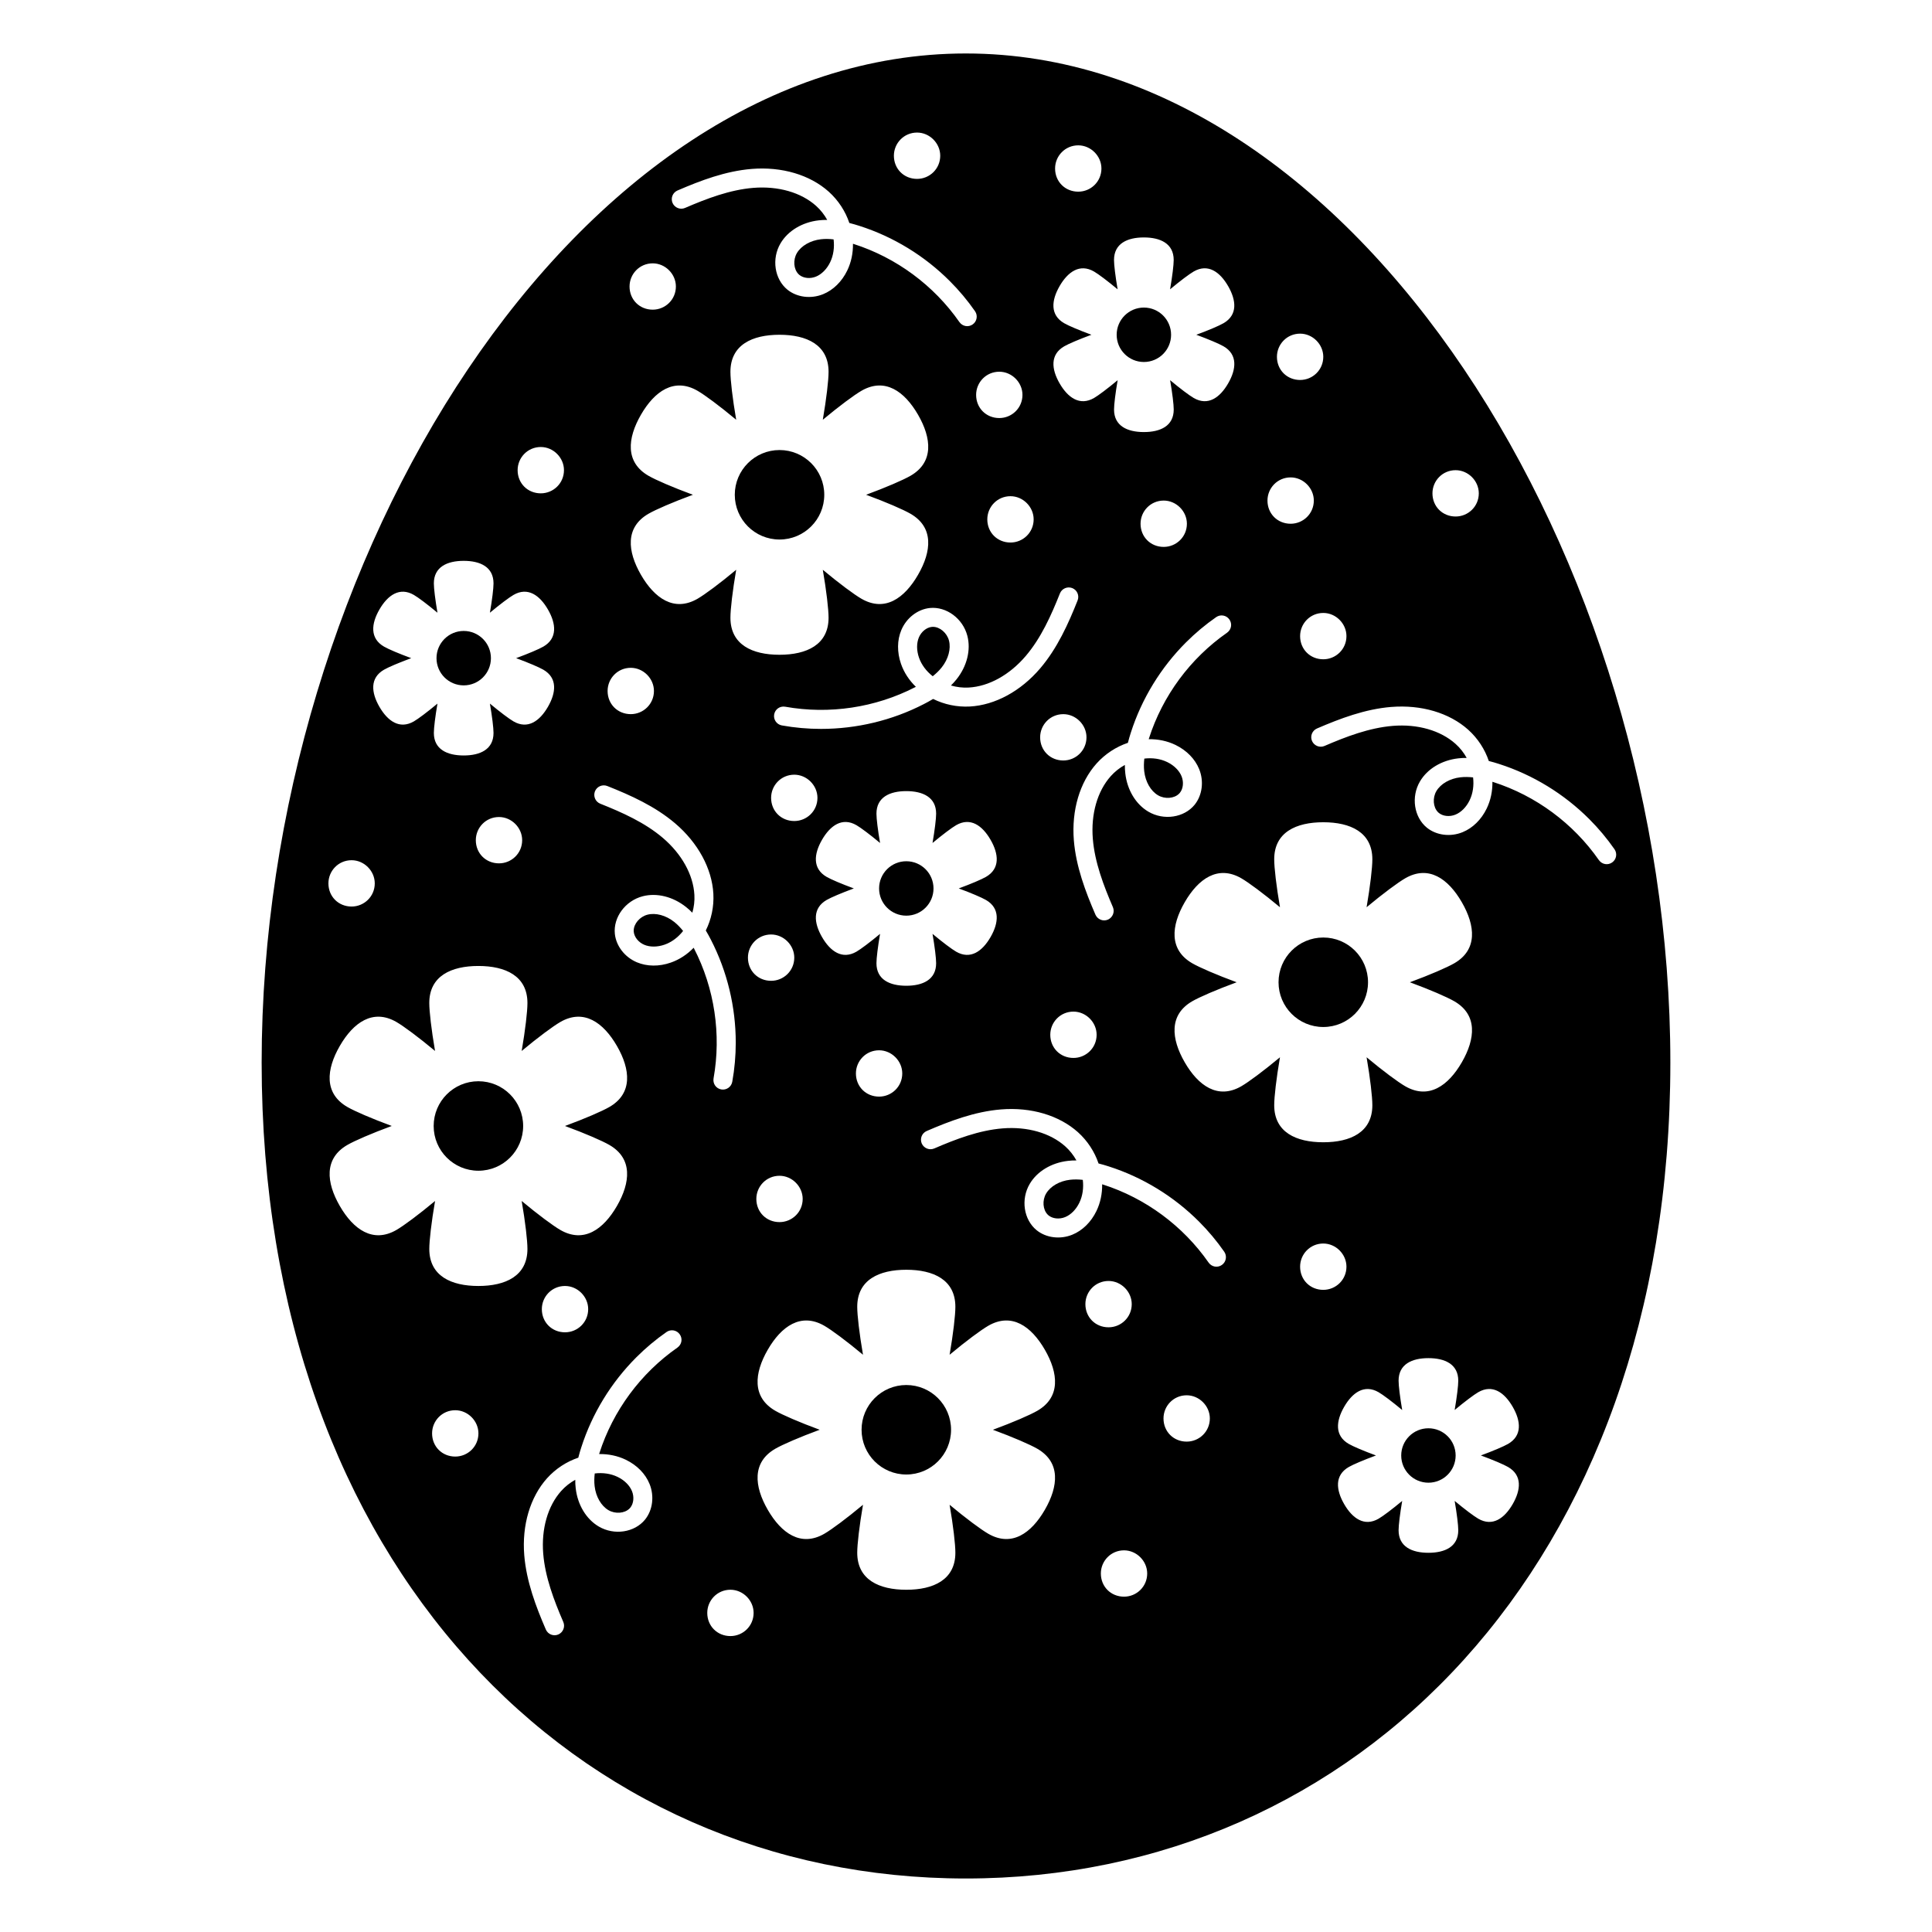 <?xml version="1.0" encoding="UTF-8"?>
<!-- Uploaded to: SVG Repo, www.svgrepo.com, Generator: SVG Repo Mixer Tools -->
<svg fill="#000000" width="800px" height="800px" version="1.1" viewBox="144 144 512 512" xmlns="http://www.w3.org/2000/svg">
 <g>
  <path d="m315.59 386.4c-2.051 0.531-3.652 2.422-3.652 4.242 0 0.105 0.004 0.211 0.016 0.316 0.148 1.406 1.27 2.781 2.789 3.422 1.512 0.637 3.465 0.625 5.348-0.027 1.918-0.668 3.617-1.957 4.938-3.641-0.691-0.871-1.473-1.695-2.356-2.394-2.195-1.746-4.906-2.481-7.082-1.918z"/>
  <path d="m355.19 211.06c-1.074 1.828-0.867 4.297 0.418 5.582 0.074 0.074 0.152 0.145 0.234 0.215 1.102 0.891 2.867 1.07 4.391 0.449 1.52-0.617 2.894-2.008 3.762-3.801 0.887-1.828 1.172-3.941 0.918-6.066-1.102-0.133-2.234-0.164-3.356-0.035-2.789 0.324-5.227 1.723-6.367 3.656z"/>
  <path d="m391.25 310.12c-0.105 0-0.211 0.004-0.316 0.016-1.406 0.148-2.781 1.27-3.422 2.789-0.637 1.512-0.625 3.465 0.027 5.348 0.668 1.918 1.957 3.617 3.641 4.938 0.871-0.691 1.695-1.473 2.394-2.356 1.746-2.199 2.477-4.91 1.918-7.086-0.531-2.047-2.422-3.648-4.242-3.648z"/>
  <path d="m421.23 460.3c-1.074 1.828-0.867 4.293 0.418 5.582 0.074 0.074 0.152 0.145 0.234 0.215 1.098 0.891 2.863 1.07 4.391 0.445 1.52-0.617 2.894-2.004 3.762-3.801 0.887-1.828 1.172-3.941 0.918-6.066-1.105-0.125-2.238-0.156-3.359-0.027-2.789 0.316-5.223 1.715-6.363 3.652z"/>
  <path d="m456.46 354.34c0.074-0.074 0.145-0.152 0.215-0.234 0.891-1.098 1.07-2.863 0.449-4.391-0.617-1.52-2.008-2.894-3.801-3.762-1.828-0.887-3.941-1.172-6.066-0.918-0.125 1.105-0.16 2.238-0.027 3.359 0.32 2.789 1.719 5.223 3.656 6.363 1.82 1.074 4.289 0.867 5.574-0.418z"/>
  <path d="m586.66 425.59c0-133.51-83.633-267.42-186.71-267.42-102.98 0-186.61 133.91-186.61 267.42 0 133.61 83.633 216.23 186.61 216.23 103.08 0 186.71-82.625 186.71-216.23zm-155.02 64.016c0-3.316 2.656-6.137 6.141-6.137 3.32 0 6.141 2.82 6.141 6.137 0 3.484-2.82 6.141-6.141 6.141-3.484 0.004-6.141-2.656-6.141-6.141zm10.238 77.527c-3.488 0-6.141-2.656-6.141-6.141 0-3.316 2.656-6.137 6.141-6.137 3.32 0 6.141 2.82 6.141 6.137 0 3.481-2.82 6.141-6.141 6.141zm16.602-41.09c-3.484 0-6.141-2.656-6.141-6.141 0-3.316 2.652-6.137 6.141-6.137 3.32 0 6.141 2.82 6.141 6.137 0 3.481-2.82 6.141-6.141 6.141zm9.324-46.812c-1.145 0.797-2.684 0.531-3.508-0.629-6.777-9.719-16.711-17.074-28-20.688-0.07-0.023-0.141-0.047-0.215-0.066 0.039 2.461-0.453 4.891-1.516 7.09-1.43 2.949-3.699 5.172-6.398 6.273-3.223 1.312-6.938 0.844-9.457-1.199-3.414-2.781-4.242-8.168-1.824-12.266 1.953-3.316 5.738-5.598 10.125-6.102 0.762-0.09 1.516-0.129 2.254-0.117-0.766-1.375-1.754-2.652-2.969-3.734-3.977-3.551-10.027-5.289-16.598-4.758-6.25 0.504-12.398 2.856-18.113 5.32-1.277 0.551-2.75-0.051-3.312-1.316-0.551-1.281 0.039-2.758 1.316-3.312 6.109-2.637 12.727-5.152 19.707-5.719 7.941-0.641 15.363 1.559 20.359 6.027 2.566 2.309 4.43 5.211 5.469 8.297 0.969 0.238 1.879 0.516 2.707 0.781 9.016 2.887 17.246 7.949 23.914 14.617 2.453 2.453 4.695 5.129 6.688 7.988 0.793 1.145 0.516 2.719-0.629 3.512zm-91.535-79.969c0-1.344 0.367-4.344 0.957-7.777-2.676 2.227-5.09 4.043-6.254 4.715-3.781 2.184-6.941-0.082-9.125-3.863-2.184-3.781-2.562-7.652 1.219-9.836 1.164-0.672 3.945-1.855 7.211-3.059-3.266-1.203-6.047-2.387-7.211-3.059-3.781-2.184-3.402-6.051-1.219-9.836 2.184-3.781 5.344-6.047 9.125-3.863 1.164 0.672 3.578 2.488 6.254 4.715-0.59-3.434-0.957-6.434-0.957-7.773 0-4.367 3.539-5.973 7.91-5.973 4.367 0 7.906 1.605 7.906 5.973 0 1.344-0.367 4.344-0.957 7.773 2.676-2.227 5.094-4.043 6.254-4.715 3.785-2.184 6.941 0.082 9.125 3.863 2.184 3.781 2.566 7.652-1.219 9.836-1.164 0.672-3.945 1.855-7.211 3.059 3.266 1.203 6.047 2.387 7.211 3.059 3.781 2.184 3.402 6.051 1.219 9.836-2.184 3.781-5.344 6.047-9.125 3.863-1.164-0.672-3.578-2.488-6.254-4.715 0.59 3.434 0.957 6.434 0.957 7.777 0 4.367-3.539 5.973-7.906 5.973-4.371 0-7.91-1.602-7.91-5.973zm6.84 29.211c0 3.484-2.82 6.141-6.141 6.141-3.484 0-6.141-2.656-6.141-6.141 0-3.316 2.656-6.137 6.141-6.137 3.316 0 6.141 2.816 6.141 6.137zm-54.25-125.8c-6.219 3.59-11.414-0.133-15.004-6.352s-4.219-12.582 2.004-16.172c1.914-1.105 6.391-3.051 11.766-5.031-5.375-1.98-9.852-3.926-11.766-5.031-6.219-3.59-5.594-9.953-2.004-16.172s8.785-9.941 15.004-6.352c1.914 1.105 5.836 4.008 10.238 7.676-0.973-5.644-1.527-10.496-1.527-12.703 0-7.184 5.82-9.82 13.004-9.82 7.18 0 13.004 2.637 13.004 9.82 0 2.207-0.555 7.059-1.527 12.703 4.402-3.664 8.328-6.57 10.238-7.676 6.219-3.59 11.414 0.133 15.004 6.352s4.219 12.582-2 16.172c-1.914 1.105-6.391 3.047-11.766 5.031 5.375 1.98 9.855 3.926 11.766 5.031 6.219 3.59 5.594 9.953 2 16.172-3.59 6.219-8.785 9.941-15.004 6.352-1.914-1.105-5.836-4.008-10.238-7.676 0.973 5.644 1.527 10.496 1.527 12.703 0 7.18-5.82 9.82-13.004 9.82s-13.004-2.637-13.004-9.82c0-2.207 0.555-7.059 1.527-12.703-4.398 3.668-8.324 6.57-10.238 7.676zm71.883 23.531c5.324-0.301 10.828-3.352 15.102-8.375 4.062-4.777 6.746-10.785 9.047-16.57 0.516-1.293 1.984-1.91 3.273-1.41 1.293 0.516 1.922 1.977 1.41 3.273-2.457 6.184-5.356 12.645-9.891 17.977-5.164 6.066-11.965 9.762-18.66 10.133-3.445 0.184-6.816-0.551-9.734-2.004-0.855 0.516-1.691 0.965-2.465 1.363-8.414 4.336-17.82 6.574-27.246 6.574-3.473 0-6.949-0.305-10.379-0.922-1.367-0.246-2.281-1.555-2.035-2.922 0.246-1.371 1.523-2.273 2.926-2.035 11.664 2.082 23.887 0.258 34.426-5.172 0.066-0.035 0.133-0.07 0.199-0.105-1.77-1.711-3.141-3.777-3.941-6.086-1.07-3.094-1.039-6.273 0.09-8.957 1.352-3.207 4.309-5.5 7.539-5.84 4.379-0.449 8.773 2.773 9.961 7.387 0.965 3.723-0.098 8.016-2.844 11.473-0.477 0.598-0.984 1.16-1.512 1.676 1.508 0.434 3.109 0.637 4.734 0.543zm57.566-11.973c2.453-2.453 5.129-4.695 7.992-6.688 1.141-0.793 2.711-0.516 3.504 0.629 0.797 1.145 0.531 2.684-0.629 3.508-9.719 6.777-17.074 16.711-20.688 28-0.023 0.07-0.047 0.141-0.066 0.215 2.461-0.039 4.891 0.453 7.09 1.516 2.945 1.43 5.172 3.699 6.273 6.398 1.312 3.223 0.84 6.938-1.199 9.461-2.781 3.414-8.168 4.242-12.266 1.824-3.316-1.953-5.598-5.738-6.102-10.125-0.09-0.762-0.129-1.516-0.117-2.254-1.375 0.762-2.652 1.754-3.734 2.969-3.551 3.977-5.289 10.027-4.758 16.598 0.508 6.25 2.856 12.398 5.32 18.113 0.551 1.277-0.051 2.75-1.316 3.312-1.281 0.551-2.758-0.039-3.312-1.316-2.637-6.109-5.152-12.727-5.719-19.707-0.637-7.941 1.559-15.363 6.027-20.359 2.309-2.566 5.211-4.43 8.297-5.469 0.242-0.969 0.516-1.879 0.781-2.707 2.891-9.02 7.957-17.254 14.621-23.918zm-12.051-31.438c0-3.316 2.656-6.137 6.141-6.137 3.32 0 6.141 2.82 6.141 6.137 0 3.484-2.82 6.141-6.141 6.141-3.488 0.004-6.141-2.656-6.141-6.141zm-11.641 135.43c0 3.484-2.82 6.141-6.141 6.141-3.488 0-6.141-2.656-6.141-6.141 0-3.316 2.652-6.137 6.141-6.137 3.32 0 6.141 2.82 6.141 6.137zm-8.828-72.688c-3.484 0-6.141-2.656-6.141-6.141 0-3.32 2.656-6.137 6.141-6.137 3.32 0 6.141 2.82 6.141 6.137-0.004 3.484-2.824 6.141-6.141 6.141zm-71.297 3.766c3.32 0 6.141 2.82 6.141 6.137 0 3.484-2.82 6.141-6.141 6.141-3.488 0-6.141-2.656-6.141-6.141 0-3.316 2.656-6.137 6.141-6.137zm134.05 130.38c0-3.316 2.656-6.137 6.141-6.137 3.32 0 6.141 2.82 6.141 6.137 0 3.484-2.82 6.141-6.141 6.141-3.488 0.004-6.141-2.656-6.141-6.141zm55.117 53.09c3.781 2.184 3.402 6.055 1.219 9.836-2.184 3.781-5.344 6.047-9.125 3.863-1.164-0.672-3.578-2.488-6.254-4.715 0.59 3.434 0.957 6.434 0.957 7.777 0 4.367-3.539 5.973-7.91 5.973-4.367 0-7.906-1.605-7.906-5.973 0-1.344 0.367-4.344 0.957-7.777-2.676 2.227-5.094 4.043-6.254 4.715-3.781 2.184-6.941-0.082-9.125-3.863s-2.566-7.652 1.219-9.836c1.164-0.672 3.945-1.855 7.211-3.059-3.269-1.203-6.047-2.387-7.211-3.059-3.781-2.184-3.402-6.051-1.219-9.836 2.184-3.781 5.344-6.047 9.125-3.863 1.164 0.672 3.578 2.488 6.254 4.715-0.59-3.434-0.957-6.434-0.957-7.777 0-4.367 3.539-5.973 7.906-5.973 4.367 0 7.91 1.605 7.91 5.973 0 1.344-0.367 4.344-0.957 7.773 2.676-2.227 5.094-4.043 6.254-4.715 3.781-2.184 6.941 0.082 9.125 3.863 2.184 3.781 2.566 7.652-1.219 9.836-1.164 0.672-3.945 1.855-7.211 3.059 3.266 1.207 6.051 2.391 7.211 3.062zm-13.902-264.17c3.32 0 6.141 2.82 6.141 6.137 0 3.484-2.82 6.141-6.141 6.141-3.484 0-6.141-2.656-6.141-6.141 0-3.316 2.656-6.137 6.141-6.137zm-17.035 62.746c7.941-0.637 15.363 1.559 20.359 6.027 2.566 2.309 4.43 5.211 5.469 8.297 0.969 0.238 1.879 0.516 2.707 0.781 9.016 2.887 17.246 7.953 23.914 14.617 2.453 2.453 4.695 5.129 6.688 7.988 0.793 1.141 0.516 2.711-0.629 3.504-1.145 0.797-2.684 0.531-3.508-0.629-6.777-9.719-16.711-17.074-28-20.684-0.07-0.023-0.141-0.047-0.215-0.07 0.039 2.461-0.453 4.891-1.516 7.09-1.43 2.945-3.699 5.172-6.398 6.273-3.223 1.312-6.938 0.84-9.457-1.199-3.414-2.781-4.242-8.168-1.824-12.266 1.953-3.316 5.738-5.598 10.125-6.102 0.762-0.09 1.516-0.129 2.254-0.117-0.762-1.375-1.754-2.652-2.969-3.734-3.977-3.551-10.027-5.289-16.598-4.758-6.25 0.508-12.398 2.856-18.113 5.32-1.277 0.551-2.754-0.051-3.312-1.316-0.551-1.281 0.039-2.758 1.316-3.312 6.109-2.629 12.727-5.148 19.707-5.711zm-11.898-18.773c0 3.484-2.82 6.141-6.141 6.141-3.484 0-6.141-2.656-6.141-6.141 0-3.32 2.656-6.137 6.141-6.137 3.32-0.004 6.141 2.816 6.141 6.137zm-12.281-80.156c3.32 0 6.141 2.82 6.141 6.137 0 3.484-2.82 6.141-6.141 6.141-3.484 0-6.141-2.656-6.141-6.141 0-3.316 2.656-6.137 6.141-6.137zm-2.508 38.098c3.32 0 6.141 2.82 6.141 6.137 0 3.484-2.82 6.144-6.141 6.144-3.484 0-6.141-2.656-6.141-6.144 0-3.316 2.656-6.137 6.141-6.137zm-2.828 113.91c-0.973-5.644-1.527-10.496-1.527-12.703 0-7.184 5.82-9.82 13.004-9.82s13.004 2.637 13.004 9.82c0 2.207-0.555 7.059-1.527 12.703 4.402-3.664 8.328-6.566 10.238-7.672 6.219-3.59 11.414 0.133 15.004 6.352s4.219 12.582-2.004 16.172c-1.914 1.105-6.391 3.051-11.766 5.031 5.375 1.98 9.852 3.926 11.766 5.031 6.219 3.59 5.594 9.953 2.004 16.172s-8.785 9.941-15.004 6.352c-1.914-1.105-5.836-4.008-10.238-7.676 0.973 5.644 1.527 10.496 1.527 12.703 0 7.184-5.82 9.82-13.004 9.82-7.18 0-13.004-2.637-13.004-9.82 0-2.207 0.555-7.059 1.527-12.703-4.406 3.664-8.328 6.57-10.242 7.676-6.219 3.59-11.414-0.133-15.004-6.352s-4.219-12.582 2-16.172c1.914-1.105 6.391-3.051 11.766-5.031-5.375-1.98-9.852-3.926-11.766-5.031-6.219-3.59-5.594-9.953-2-16.172 3.59-6.219 8.785-9.941 15.004-6.352 1.914 1.105 5.836 4.008 10.242 7.672zm-53.457-201.91c3.32 0 6.141 2.82 6.141 6.137 0 3.484-2.82 6.141-6.141 6.141-3.484 0-6.141-2.656-6.141-6.141 0-3.316 2.656-6.137 6.141-6.137zm-3.727 47.141c-3.781-2.184-3.402-6.051-1.219-9.836 2.184-3.781 5.344-6.047 9.125-3.863 1.164 0.672 3.578 2.488 6.254 4.715-0.59-3.434-0.957-6.434-0.957-7.777 0-4.367 3.539-5.973 7.906-5.973 4.367 0 7.91 1.605 7.91 5.973 0 1.344-0.367 4.344-0.957 7.773 2.676-2.227 5.09-4.043 6.254-4.715 3.781-2.184 6.941 0.082 9.125 3.863s2.566 7.652-1.219 9.836c-1.156 0.676-3.938 1.859-7.207 3.062 3.269 1.203 6.051 2.387 7.215 3.059 3.781 2.184 3.402 6.051 1.219 9.832-2.184 3.781-5.344 6.047-9.125 3.863-1.164-0.672-3.578-2.488-6.254-4.715 0.59 3.43 0.957 6.434 0.957 7.773 0 4.367-3.539 5.973-7.91 5.973-4.367 0-7.906-1.605-7.906-5.973 0-1.344 0.367-4.344 0.957-7.773-2.676 2.227-5.094 4.043-6.254 4.715-3.781 2.184-6.941-0.082-9.125-3.863s-2.562-7.652 1.219-9.832c1.164-0.672 3.945-1.855 7.211-3.059-3.273-1.203-6.055-2.387-7.219-3.059zm-8.094 51.977c0 3.484-2.82 6.141-6.141 6.141-3.484 0-6.141-2.656-6.141-6.141 0-3.32 2.656-6.137 6.141-6.137 3.32 0 6.141 2.82 6.141 6.137zm-9.105-39.125c3.32 0 6.141 2.82 6.141 6.137 0 3.484-2.82 6.141-6.141 6.141-3.484 0-6.141-2.656-6.141-6.141 0-3.32 2.656-6.137 6.141-6.137zm-21.793-63.379c3.32 0 6.141 2.82 6.141 6.137 0 3.484-2.82 6.141-6.141 6.141-3.484 0-6.141-2.656-6.141-6.141 0.004-3.316 2.656-6.137 6.141-6.137zm-63.484 15.352c6.109-2.637 12.727-5.156 19.707-5.719 7.941-0.637 15.363 1.559 20.363 6.027 2.566 2.309 4.43 5.211 5.469 8.301 0.969 0.238 1.879 0.516 2.707 0.781 9.016 2.887 17.246 7.949 23.91 14.617 2.457 2.453 4.699 5.129 6.688 7.988 0.793 1.141 0.512 2.711-0.629 3.504-1.145 0.797-2.684 0.531-3.508-0.629-6.773-9.715-16.711-17.07-27.996-20.684-0.07-0.023-0.145-0.043-0.215-0.066 0.039 2.461-0.453 4.891-1.516 7.09-1.43 2.945-3.699 5.172-6.398 6.273-3.227 1.309-6.938 0.84-9.461-1.203-3.414-2.781-4.242-8.168-1.824-12.266 1.949-3.316 5.738-5.598 10.125-6.102 0.758-0.086 1.516-0.125 2.254-0.117-0.766-1.375-1.754-2.648-2.969-3.734-3.977-3.551-10.027-5.285-16.598-4.758-6.25 0.508-12.398 2.856-18.113 5.32-1.277 0.555-2.75-0.051-3.309-1.312-0.551-1.281 0.035-2.758 1.312-3.312zm-6.57 19.305c3.32 0 6.141 2.82 6.141 6.137 0 3.484-2.82 6.141-6.141 6.141-3.484 0-6.141-2.656-6.141-6.141 0.004-3.316 2.656-6.137 6.141-6.137zm-5.816 107.19c3.32 0 6.141 2.82 6.141 6.137 0 3.484-2.82 6.141-6.141 6.141-3.484 0-6.141-2.656-6.141-6.141 0-3.316 2.656-6.137 6.141-6.137zm-23.844-58.516c3.32 0 6.141 2.82 6.141 6.137 0 3.484-2.82 6.141-6.141 6.141-3.484 0-6.141-2.656-6.141-6.141 0-3.316 2.656-6.137 6.141-6.137zm-41.547 52.898c-3.781-2.184-3.402-6.051-1.219-9.836 2.184-3.781 5.344-6.047 9.125-3.863 1.164 0.672 3.578 2.488 6.258 4.715-0.59-3.434-0.957-6.43-0.957-7.773 0-4.367 3.539-5.973 7.906-5.973 4.367 0 7.906 1.602 7.906 5.973 0 1.344-0.367 4.344-0.957 7.773 2.676-2.227 5.094-4.043 6.254-4.715 3.781-2.184 6.941 0.082 9.125 3.863s2.566 7.652-1.219 9.836c-1.164 0.672-3.945 1.855-7.211 3.059 3.266 1.203 6.047 2.387 7.211 3.059 3.781 2.184 3.402 6.051 1.219 9.836-2.184 3.781-5.344 6.047-9.125 3.863-1.164-0.672-3.578-2.488-6.254-4.715 0.59 3.434 0.957 6.434 0.957 7.773 0 4.367-3.539 5.973-7.906 5.973-4.367 0-7.906-1.605-7.906-5.973 0-1.344 0.367-4.344 0.957-7.773-2.676 2.227-5.094 4.043-6.258 4.715-3.781 2.184-6.941-0.082-9.125-3.863-2.184-3.781-2.566-7.652 1.219-9.836 1.164-0.672 3.945-1.855 7.211-3.059-3.269-1.203-6.047-2.387-7.211-3.059zm36.609 51.297c0 3.484-2.82 6.141-6.141 6.141-3.484 0-6.141-2.656-6.141-6.141 0-3.32 2.656-6.137 6.141-6.137 3.32 0 6.141 2.816 6.141 6.137zm-45.203 5.309c3.32 0 6.141 2.82 6.141 6.137 0 3.484-2.82 6.141-6.141 6.141-3.488 0-6.141-2.656-6.141-6.141 0-3.316 2.652-6.137 6.141-6.137zm27.473 158.04c-3.484 0-6.141-2.656-6.141-6.144 0-3.316 2.656-6.137 6.141-6.137 3.32 0 6.141 2.82 6.141 6.137 0 3.488-2.82 6.144-6.141 6.144zm6.125-45.207c-7.184 0-13.004-2.637-13.004-9.82 0-2.207 0.555-7.059 1.527-12.703-4.402 3.664-8.328 6.57-10.238 7.676-6.219 3.59-11.418-0.133-15.008-6.356-3.59-6.219-4.219-12.582 2.004-16.172 1.914-1.105 6.391-3.051 11.766-5.031-5.375-1.98-9.852-3.926-11.766-5.031-6.219-3.59-5.594-9.953-2.004-16.172 3.59-6.219 8.785-9.941 15.004-6.352 1.914 1.105 5.836 4.012 10.238 7.676-0.973-5.644-1.527-10.496-1.527-12.703 0.004-7.18 5.828-9.816 13.008-9.816 7.18 0 13.004 2.637 13.004 9.82 0 2.207-0.555 7.059-1.527 12.703 4.402-3.664 8.328-6.57 10.242-7.676 6.219-3.59 11.414 0.133 15.004 6.352s4.219 12.582-2.004 16.172c-1.914 1.105-6.391 3.051-11.766 5.031 5.375 1.98 9.855 3.926 11.766 5.031 6.219 3.59 5.594 9.953 2.004 16.172s-8.785 9.941-15.004 6.352c-1.914-1.105-5.836-4.008-10.242-7.676 0.973 5.644 1.527 10.496 1.527 12.703 0 7.184-5.82 9.82-13.004 9.82zm29.102 6.137c0 3.484-2.82 6.141-6.141 6.141-3.484 0-6.141-2.656-6.141-6.141 0-3.316 2.656-6.137 6.141-6.137 3.32 0 6.141 2.82 6.141 6.137zm23.652 10.191c-9.719 6.777-17.074 16.711-20.688 28-0.023 0.07-0.047 0.145-0.066 0.215 2.461-0.039 4.891 0.453 7.09 1.516 2.949 1.43 5.172 3.699 6.273 6.398 1.312 3.227 0.844 6.938-1.199 9.461-2.781 3.414-8.168 4.242-12.266 1.824-3.316-1.953-5.598-5.738-6.102-10.125-0.09-0.758-0.129-1.516-0.117-2.254-1.375 0.766-2.652 1.754-3.734 2.969-3.551 3.977-5.289 10.027-4.758 16.598 0.504 6.25 2.856 12.398 5.32 18.113 0.551 1.277-0.051 2.75-1.316 3.312-1.281 0.551-2.758-0.039-3.312-1.316-2.637-6.109-5.152-12.727-5.719-19.707-0.641-7.941 1.559-15.363 6.027-20.359 2.309-2.566 5.211-4.43 8.297-5.469 0.242-0.969 0.516-1.879 0.781-2.707 2.887-9.016 7.949-17.246 14.617-23.914 2.453-2.453 5.129-4.695 7.988-6.688 1.141-0.793 2.711-0.516 3.504 0.629 0.805 1.141 0.539 2.68-0.621 3.504zm4.301-105.96c-1.711 1.77-3.777 3.141-6.086 3.941-3.094 1.074-6.273 1.039-8.961-0.09-3.207-1.352-5.5-4.309-5.84-7.535-0.449-4.379 2.773-8.773 7.387-9.965 3.727-0.965 8.016 0.098 11.473 2.848 0.602 0.473 1.16 0.98 1.676 1.512 0.434-1.512 0.637-3.113 0.543-4.738-0.301-5.324-3.352-10.828-8.375-15.102-4.777-4.062-10.785-6.746-16.57-9.047-1.293-0.516-1.91-1.984-1.41-3.273 0.516-1.293 1.977-1.922 3.273-1.414 6.184 2.457 12.645 5.356 17.977 9.891 6.066 5.164 9.762 11.965 10.133 18.66 0.184 3.445-0.551 6.816-2.004 9.734 0.516 0.855 0.965 1.691 1.363 2.469 4.332 8.414 6.574 17.816 6.574 27.242 0 3.473-0.305 6.949-0.922 10.379-0.246 1.367-1.555 2.281-2.922 2.035-1.375-0.246-2.273-1.523-2.039-2.926 2.082-11.664 0.258-23.891-5.172-34.426-0.031-0.062-0.066-0.129-0.098-0.195zm9.746 182.41c-3.484 0-6.141-2.656-6.141-6.141 0-3.32 2.656-6.137 6.141-6.137 3.32 0 6.141 2.82 6.141 6.137 0 3.484-2.82 6.141-6.141 6.141zm4.637-179.79c0-3.32 2.656-6.137 6.141-6.137 3.32 0 6.141 2.82 6.141 6.137 0 3.484-2.82 6.141-6.141 6.141-3.484 0-6.141-2.656-6.141-6.141zm8.367 57.809c3.32 0 6.141 2.82 6.141 6.137 0 3.484-2.82 6.141-6.141 6.141-3.488 0-6.141-2.656-6.141-6.141 0-3.316 2.656-6.137 6.141-6.137zm33.602 109.71c-7.184 0-13.004-2.637-13.004-9.82 0-2.211 0.555-7.059 1.527-12.703-4.402 3.664-8.328 6.57-10.238 7.676-6.219 3.59-11.414-0.133-15.004-6.352s-4.219-12.582 2-16.172c1.914-1.105 6.391-3.051 11.766-5.031-5.375-1.98-9.852-3.926-11.766-5.031-6.219-3.59-5.594-9.953-2-16.172 3.59-6.219 8.785-9.941 15.004-6.352 1.914 1.105 5.836 4.008 10.238 7.676-0.973-5.644-1.527-10.496-1.527-12.703 0-7.18 5.82-9.82 13.004-9.82 7.18 0 13.004 2.637 13.004 9.82 0 2.207-0.555 7.059-1.527 12.703 4.402-3.664 8.328-6.57 10.238-7.676 6.219-3.59 11.414 0.133 15.004 6.352s4.219 12.582-2 16.172c-1.914 1.105-6.391 3.051-11.766 5.031 5.375 1.98 9.852 3.926 11.766 5.031 6.219 3.59 5.594 9.953 2 16.172-3.59 6.219-8.785 9.941-15.004 6.352-1.914-1.105-5.836-4.008-10.238-7.676 0.973 5.644 1.527 10.496 1.527 12.703 0 7.184-5.824 9.82-13.004 9.82z"/>
  <path d="m301.58 537.84c0.324 2.789 1.723 5.223 3.656 6.363 1.828 1.074 4.293 0.867 5.582-0.418 0.074-0.074 0.145-0.152 0.215-0.234 0.891-1.098 1.07-2.863 0.445-4.391-0.617-1.52-2.004-2.894-3.801-3.762-1.828-0.887-3.941-1.172-6.066-0.918-0.129 1.105-0.164 2.238-0.031 3.359z"/>
  <path d="m524.66 353.64c-1.074 1.828-0.867 4.297 0.418 5.582 0.074 0.074 0.152 0.148 0.234 0.215 1.098 0.891 2.863 1.07 4.391 0.449 1.52-0.617 2.894-2.008 3.762-3.801 0.883-1.828 1.172-3.941 0.918-6.066-1.105-0.125-2.238-0.156-3.359-0.027-2.785 0.316-5.223 1.715-6.363 3.648z"/>
  <path d="m396.04 522.9c0 6.551-5.309 11.859-11.859 11.859-6.547 0-11.855-5.309-11.855-11.859 0-6.547 5.309-11.855 11.855-11.855 6.551 0 11.859 5.309 11.859 11.855"/>
  <path d="m391.39 379.45c0 3.981-3.231 7.211-7.211 7.211-3.984 0-7.211-3.231-7.211-7.211 0-3.984 3.227-7.211 7.211-7.211 3.981 0 7.211 3.227 7.211 7.211"/>
  <path d="m454.35 232.72c0 3.984-3.227 7.211-7.211 7.211-3.981 0-7.211-3.227-7.211-7.211 0-3.981 3.231-7.211 7.211-7.211 3.984 0 7.211 3.231 7.211 7.211"/>
  <path d="m529.76 529.72c0 3.981-3.231 7.211-7.211 7.211-3.984 0-7.211-3.231-7.211-7.211 0-3.984 3.227-7.211 7.211-7.211 3.981 0 7.211 3.227 7.211 7.211"/>
  <path d="m274.1 318.42c0 3.984-3.227 7.211-7.211 7.211-3.981 0-7.211-3.227-7.211-7.211 0-3.981 3.231-7.211 7.211-7.211 3.984 0 7.211 3.231 7.211 7.211"/>
  <path d="m506.54 404.31c0 6.547-5.309 11.855-11.855 11.855-6.551 0-11.859-5.309-11.859-11.855 0-6.551 5.309-11.859 11.859-11.859 6.547 0 11.855 5.309 11.855 11.859"/>
  <path d="m362.44 275.12c0 6.551-5.309 11.859-11.855 11.859-6.551 0-11.859-5.309-11.859-11.859 0-6.547 5.309-11.855 11.859-11.855 6.547 0 11.855 5.309 11.855 11.855"/>
  <path d="m282.64 442.4c0 6.547-5.309 11.855-11.859 11.855-6.547 0-11.855-5.309-11.855-11.855 0-6.551 5.309-11.859 11.855-11.859 6.551 0 11.859 5.309 11.859 11.859"/>
 </g>
</svg>